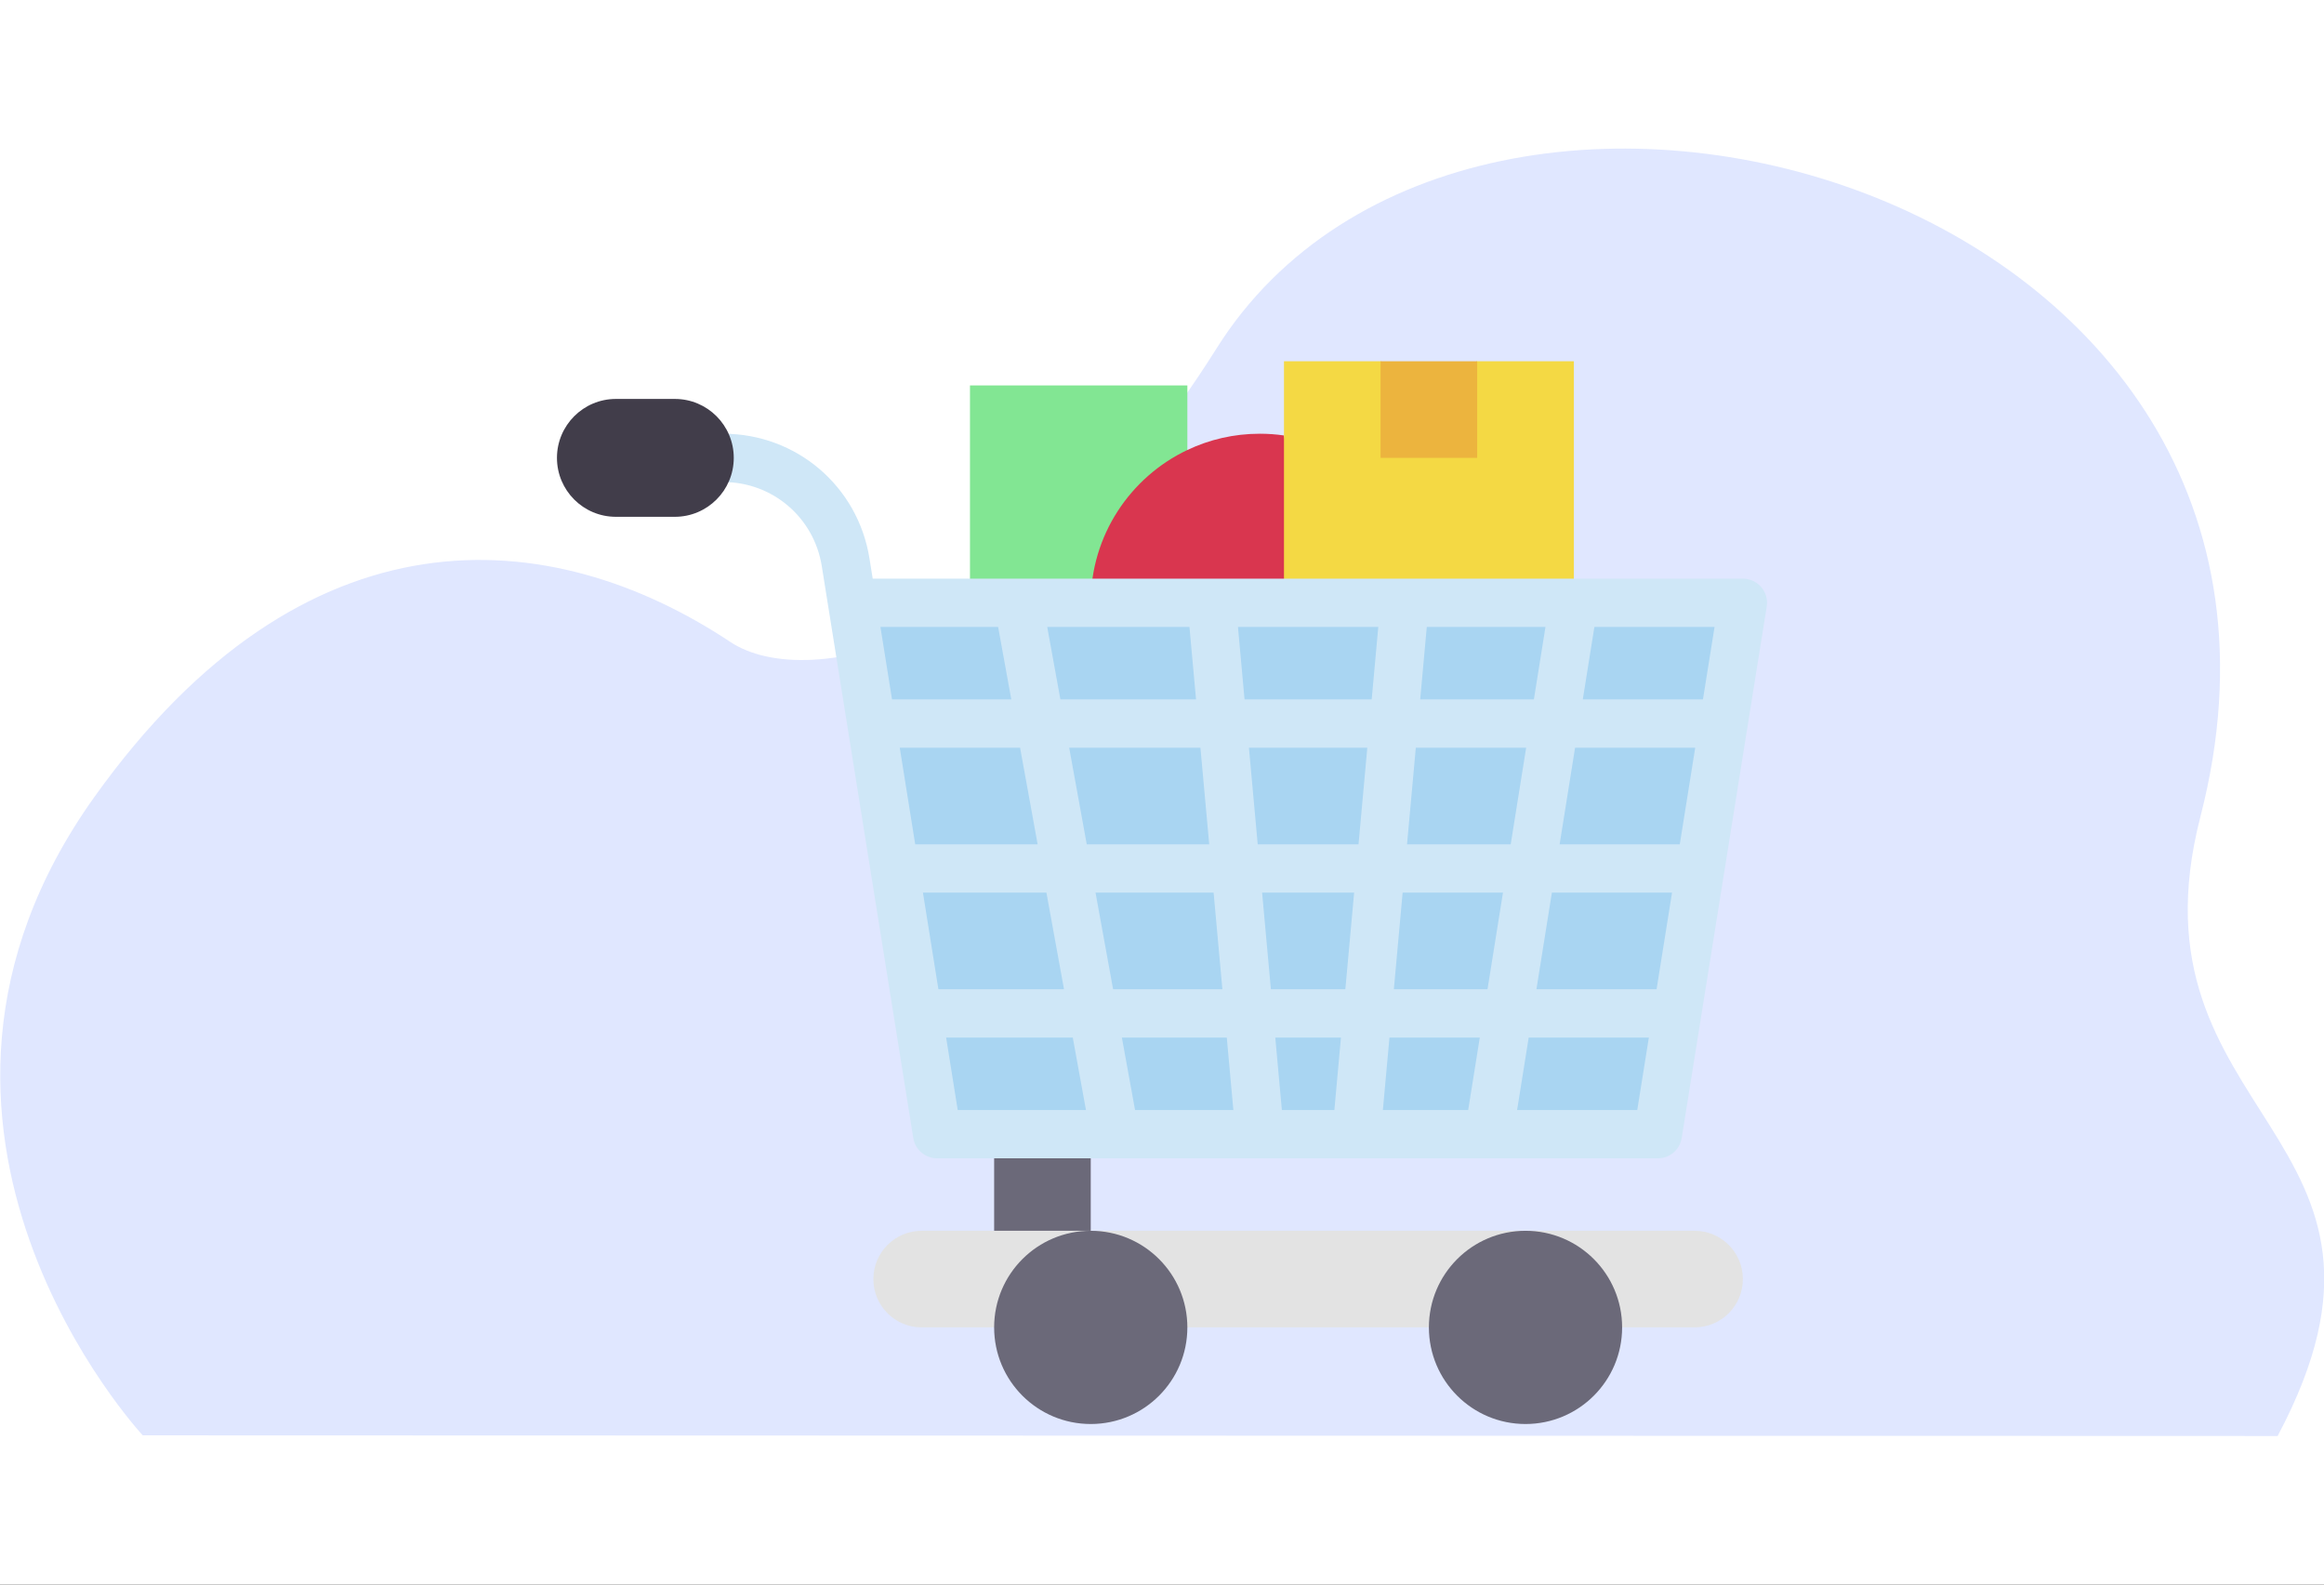 <svg width="440" height="300" viewBox="0 0 440 300" fill="none" xmlns="http://www.w3.org/2000/svg">
<rect x="0" y="0" width="440" height="300" fill="#333333" stroke="none"/>
<g clip-path="url(#clip0_578_3369)">
<rect width="440" height="300" fill="white"/>
<path d="M27.026 271.746C27.026 271.746 -27.034 213.704 17.883 150.865C57.737 95.11 104.201 98.921 138.292 121.547C152.812 131.184 194.673 122.735 230.303 66.002C278.892 -11.366 447.319 35.558 416.609 154.591C401.748 212.194 461.838 214.288 431.22 271.869L27.026 271.746Z" fill="#E0E7FF"/>
<path d="M183.645 72.968V114.124L195.26 116.38L206.509 114.124L224.801 85.196V72.968H183.645Z" fill="#82E693"/>
<path d="M243.091 82.443L246.84 100.131L243.091 114.124L225.531 118.148L206.508 114.124C206.508 101.357 213.985 90.332 224.799 85.196C228.956 83.221 233.606 82.114 238.518 82.114C240.073 82.114 241.595 82.224 243.091 82.443Z" fill="#D9364F"/>
<path d="M297.968 68.396V114.124L268.184 119.246L243.094 114.124V82.443V68.396H261.385L271.11 71.2L279.677 68.396H297.968Z" fill="#F4D944"/>
<path d="M261.383 68.396H279.674V86.687H261.383V68.396Z" fill="#ECB43E"/>
<path d="M206.51 214.727V233.018L196.804 235.807L188.219 233.018V214.727L197.364 210.825L206.51 214.727Z" fill="#6B6979"/>
<path d="M231.453 136.989L213.733 142.842L196.947 136.989L189.223 125.556L192.789 114.124H206.508H229.372L233.946 125.556L231.453 136.989Z" fill="#A9D5F2"/>
<path d="M297.968 114.124L302.633 126.745L294.311 136.989L279.677 140.098L263.878 136.989L260.562 125.556L265.959 114.124H297.968Z" fill="#A9D5F2"/>
<path d="M329.977 114.124L326.319 136.989L309.399 140.098L294.309 136.989L297.967 114.124H329.977Z" fill="#A9D5F2"/>
<path d="M265.958 114.124L263.877 136.989L246.843 141.195L231.456 136.989L229.375 114.124H243.094H265.958Z" fill="#A9D5F2"/>
<path d="M192.789 114.124L196.946 136.989L180.991 142.842L164.986 136.989L161.328 114.124H183.644H192.789Z" fill="#A9D5F2"/>
<path d="M188.216 233.018H174.497C171.973 233.018 169.687 234.043 168.031 235.698C166.376 237.353 165.352 239.64 165.352 242.164C165.352 247.217 169.444 251.31 174.497 251.31H188.216L206.507 233.018H188.216Z" fill="#E3E3E3"/>
<path d="M206.508 233.018L224.8 251.31H270.528L288.82 233.018H206.508Z" fill="#E3E3E3"/>
<path d="M320.83 233.018H288.82L307.112 251.31H320.83C323.354 251.31 325.641 250.285 327.296 248.63C328.952 246.975 329.976 244.688 329.976 242.164C329.976 237.111 325.884 233.018 320.83 233.018Z" fill="#E3E3E3"/>
<path d="M288.823 269.601C298.925 269.601 307.114 261.412 307.114 251.31C307.114 241.208 298.925 233.019 288.823 233.019C278.721 233.019 270.531 241.208 270.531 251.31C270.531 261.412 278.721 269.601 288.823 269.601Z" fill="#6B6979"/>
<path d="M206.51 269.601C216.612 269.601 224.801 261.412 224.801 251.31C224.801 241.208 216.612 233.019 206.51 233.019C196.408 233.019 188.219 241.208 188.219 251.31C188.219 261.412 196.408 269.601 206.51 269.601Z" fill="#6B6979"/>
<path d="M231.457 136.989L239.284 149.488L233.949 164.426L216.908 167.901L201.939 164.426L194.531 150.707L196.95 136.989H231.457Z" fill="#A9D5F2"/>
<path d="M294.31 136.989L295.255 150.22L289.92 164.426L275.012 167.048L261.385 164.426L259.77 151.317L263.877 136.989H294.31Z" fill="#A9D5F2"/>
<path d="M263.878 136.989L261.386 164.426L246.845 167.048L233.949 164.426L231.457 136.989H263.878Z" fill="#A9D5F2"/>
<path d="M196.948 136.989L201.937 164.426L186.664 167.901L169.379 164.426L165.903 142.705L164.988 136.989H196.948Z" fill="#A9D5F2"/>
<path d="M326.318 136.989L321.928 164.426L306.472 167.901L289.918 164.426L294.308 136.989H326.318Z" fill="#A9D5F2"/>
<path d="M233.947 164.426L238.52 176.864L236.44 191.863L220.229 194.973L206.927 191.863L202.76 178.144L201.938 164.426H233.947Z" fill="#A9D5F2"/>
<path d="M289.918 164.426L291.961 178.144L285.528 191.863L271.17 194.973L258.892 191.863L255.5 176.925L261.383 164.426H289.918Z" fill="#A9D5F2"/>
<path d="M321.931 164.426L317.541 191.863L299.707 195.46L285.531 191.863L289.921 164.426H321.931Z" fill="#A9D5F2"/>
<path d="M261.382 164.426L258.89 191.863L246.841 195.46L236.438 191.863L233.945 164.426H261.382Z" fill="#A9D5F2"/>
<path d="M201.938 164.426L206.927 191.863L189.225 194.973L173.769 191.863L169.379 164.426H201.938Z" fill="#A9D5F2"/>
<path d="M236.439 191.863L240.806 203.295L238.52 214.727H211.083L205.504 204.118L206.926 191.863H236.439Z" fill="#A9D5F2"/>
<path d="M285.528 191.863L286.351 203.295L281.87 214.727H256.811L255.5 203.295L258.892 191.863H285.528Z" fill="#A9D5F2"/>
<path d="M206.928 191.863L211.084 214.727H206.511H188.22H177.428L173.77 191.863H206.928Z" fill="#A9D5F2"/>
<path d="M317.54 191.863L313.881 214.727H281.871L285.53 191.863H317.54Z" fill="#A9D5F2"/>
<path d="M258.894 191.863L256.813 214.727H238.522L236.441 191.863H258.894Z" fill="#A9D5F2"/>
<path d="M329.976 109.551H265.921C265.911 109.551 265.901 109.551 265.891 109.551H165.228L164.617 105.734C162.428 92.047 150.779 82.114 136.918 82.114H133.343C130.817 82.114 128.77 84.161 128.77 86.687C128.77 89.212 130.817 91.26 133.343 91.26H136.918C146.26 91.26 154.111 97.955 155.586 107.179L161.386 143.427L172.91 215.45C173.264 217.668 175.178 219.3 177.425 219.3H238.46H238.478H256.851H256.869H313.879C316.126 219.3 318.04 217.668 318.394 215.45L334.491 114.847C334.936 112.07 332.788 109.551 329.976 109.551ZM270.132 118.697H292.603L290.408 132.416H268.884L270.132 118.697ZM225.197 118.697L226.445 132.416H200.764L198.27 118.697H225.197ZM188.974 118.697L191.468 132.416H168.887L166.692 118.697H188.974ZM173.277 159.853L170.35 141.562H193.131L196.456 159.853H173.277ZM174.74 168.999H198.119L201.445 187.29H177.666L174.74 168.999ZM181.325 210.154L179.13 196.436H203.108L205.603 210.154H181.325ZM202.427 141.561H227.276L228.939 159.852H205.753L202.427 141.561ZM207.415 168.999H229.77L231.433 187.29H210.741L207.415 168.999ZM214.898 210.154L212.404 196.436H232.264L233.511 210.154H214.898ZM252.634 210.154H242.695L241.448 196.436H253.881L252.634 210.154ZM254.713 187.29H240.616L238.953 168.999H256.375L254.713 187.29ZM257.207 159.853H238.122L236.459 141.562H258.87L257.207 159.853ZM259.702 132.416H235.628L234.381 118.697H260.949L259.702 132.416ZM277.97 210.154H261.818L263.065 196.436H280.165L277.97 210.154ZM281.629 187.29H263.896L265.559 168.999H284.555L281.629 187.29ZM266.391 159.853L268.054 141.562H288.946L286.019 159.853H266.391ZM309.98 210.154H287.232L289.427 196.436H312.175L309.98 210.154ZM313.638 187.29H290.89L293.817 168.999H316.565L313.638 187.29ZM318.029 159.853H295.281L298.207 141.562H320.955L318.029 159.853ZM322.418 132.416H299.67L301.865 118.697H324.613L322.418 132.416Z" fill="#CFE7F7"/>
<path d="M127.765 75.529C133.929 75.529 138.922 80.522 138.922 86.687C138.922 89.766 137.673 92.556 135.653 94.576C133.633 96.595 130.844 97.845 127.764 97.845H116.607C110.442 97.844 105.449 92.852 105.449 86.687C105.449 83.607 106.699 80.818 108.719 78.798C110.738 76.778 113.528 75.529 116.607 75.529L127.765 75.529Z" fill="#413D4A"/>
</g>
<defs>
<clipPath id="clip0_578_3369">
<rect width="440" height="300" fill="white"/>
</clipPath>
</defs>
</svg>
